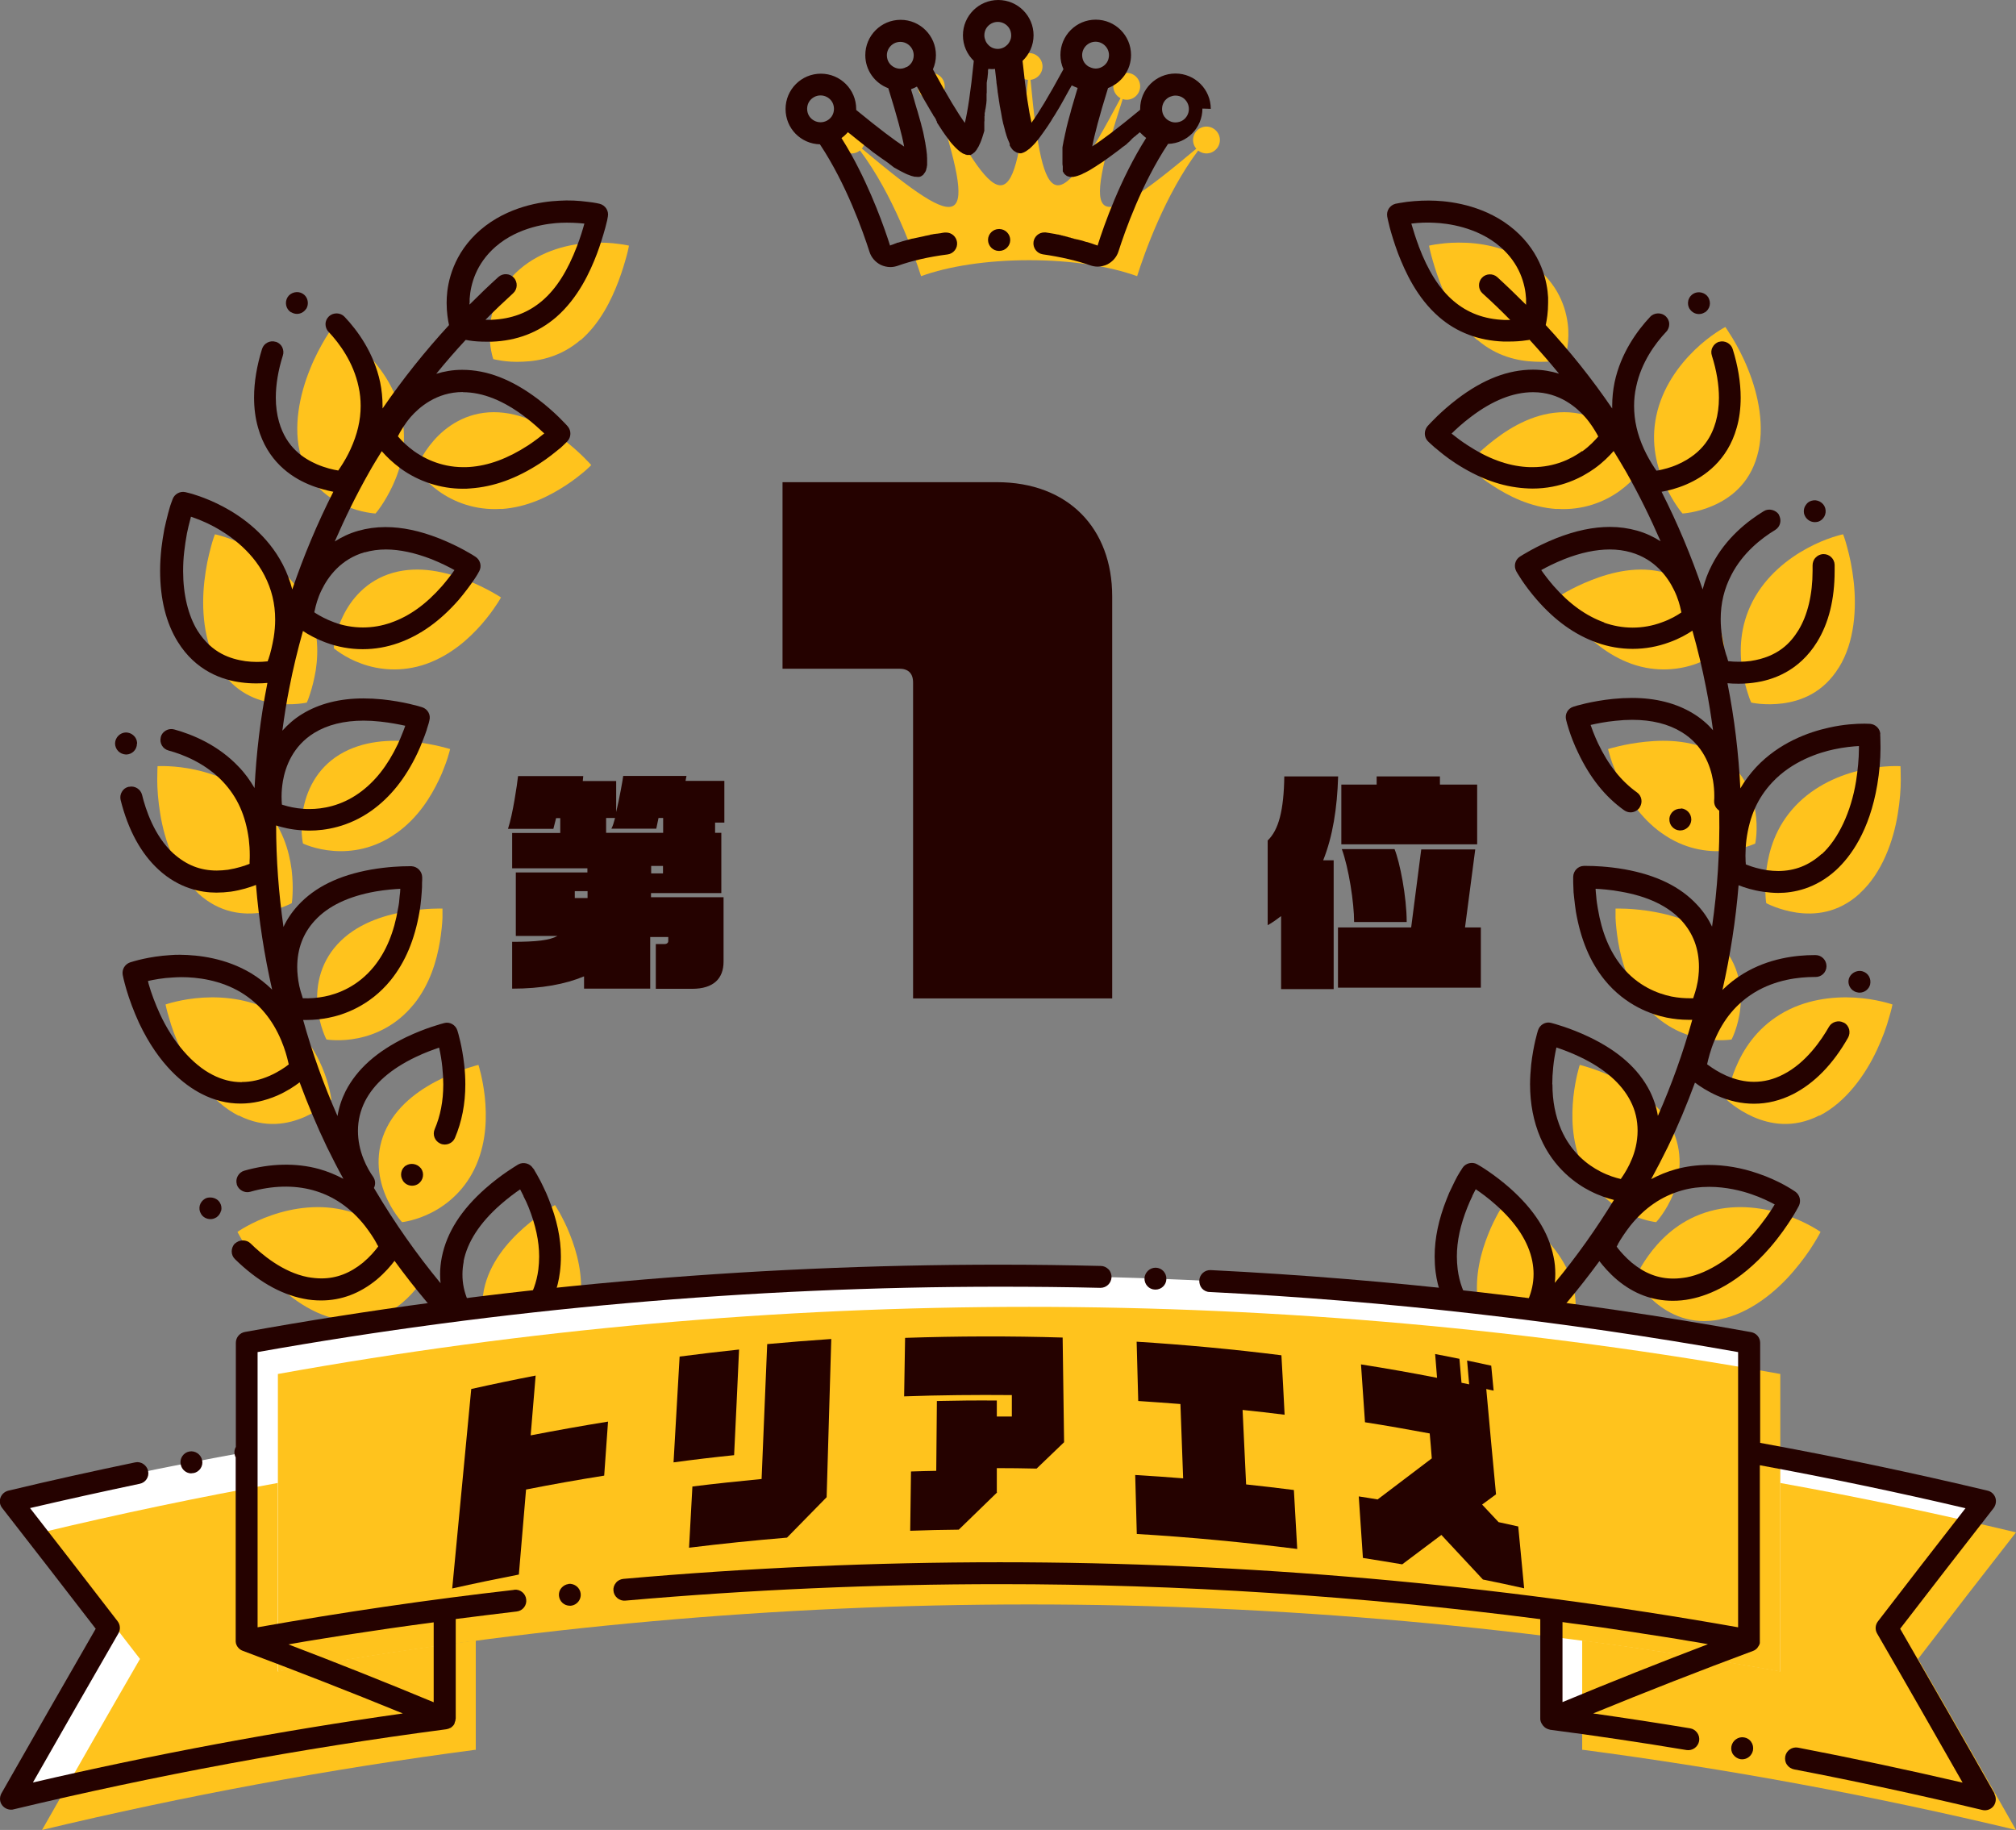 <?xml version="1.0" encoding="UTF-8"?><svg id="_イヤー_2" xmlns="http://www.w3.org/2000/svg" viewBox="0 0 126.16 114.5"><rect x="0" y="0" width="126.16" height="114.5" fill="#808080" stroke="none"/><defs><style>.cls-1{fill:#fff;}.cls-2{fill:#250200;}.cls-3{fill:#ffc31d;}</style></defs><g id="_ザイン"><g><g><path class="cls-2" d="M44.75,51.48v.63h.39v3.77h-4.4v.26h4.54v4.03c0,1.06-.63,1.7-1.97,1.7h-2.27v-2.8h.54c.16,0,.24-.09,.24-.17v-.27h-1.13v3.23h-4.14v-.77c-1.17,.49-2.66,.77-4.5,.77v-2.93c1.51,0,2.34-.09,2.84-.37h-2.61v-3.97h4.48v-.26h-4.71v-2.21h3.01v-.93h-.26l-.17,.67h-2.84c.3-.9,.57-2.76,.63-3.3h4.08l-.03,.31h2.09v1.94c.21-.89,.4-1.94,.44-2.26h3.96l-.06,.31h2.43v2.61h-.59Zm-7.98,4.28h-.8v.43h.8v-.43Zm4.73-4.58h-.29l-.14,.67h-2.81c.09-.16,.16-.4,.23-.67h-.56v.93h3.57v-.93Zm-.01,3h-.74v.47h.74v-.47Z"/><path class="cls-2" d="M57.14,62.47v-19.76c0-.6-.32-.87-.87-.87h-7.3v-11.67h13.41c4.48,0,7.22,2.9,7.22,7.14v25.16h-12.46Z"/><path class="cls-2" d="M82.8,53.83h.66v8.06h-3.29v-4.57c-.26,.2-.53,.4-.84,.57v-5.3c.69-.66,1.01-1.89,1.04-4.01h3.37c-.06,2-.34,3.76-.94,5.26Zm.93,7.97v-3.77h4.58l.63-4.88h3.38l-.64,4.88h.99v3.77h-8.94Zm.21-8.97v-3.74h2.21v-.51h3.96v.51h2.33v3.74h-8.5Zm.8,4.86c0-1.2-.34-3.4-.77-4.56h3.3c.33,.81,.76,2.97,.76,4.56h-3.29Z"/></g><g><g><g><path class="cls-3" d="M92.45,21.28c-1.2-1.04-1.91-2.48-2.37-3.7-.23-.61-.39-1.16-.5-1.56-.11-.4-.15-.65-.15-.65,0,0,.24-.06,.66-.11,.41-.06,1-.1,1.68-.07,1.36,.06,3.12,.47,4.5,1.66,1.38,1.19,1.8,2.65,1.87,3.74,.06,1.11-.22,1.88-.22,1.88,0,0-.2,.05-.53,.1-.33,.05-.8,.09-1.33,.06-1.08-.04-2.4-.33-3.6-1.36Z"/><g><path class="cls-3" d="M92.48,81.45c-.21-1.64,.21-3.12,.65-4.22,.11-.28,.22-.53,.33-.75,.11-.22,.21-.42,.3-.58l.22-.37,.08-.13s.91,.51,1.94,1.41c1.03,.91,2.17,2.22,2.51,3.91,.34,1.7-.3,3.11-1.02,4.05-.36,.47-.74,.82-1.02,1.06-.29,.23-.48,.35-.48,.35,0,0-.81-.32-1.63-1.09-.83-.77-1.65-1.98-1.86-3.62Z"/><path class="cls-3" d="M98.18,93.1c1.86,.15,3.81-.69,5.23-1.63,.71-.47,1.29-.94,1.69-1.31,.4-.36,.63-.61,.63-.61,0,0-.66-.82-1.79-1.6-1.13-.79-2.72-1.53-4.51-1.54-1.8-.01-3.16,.68-4.14,1.38-.49,.34-.87,.71-1.13,.97-.26,.27-.4,.45-.4,.45,0,0,.21,.85,.85,1.78,.64,.92,1.72,1.95,3.58,2.1Z"/></g><g><path class="cls-3" d="M98.99,72.88c-.65-1.52-.65-3.06-.53-4.24,.13-1.18,.4-2.01,.4-2.01,0,0,1.01,.24,2.25,.83,1.23,.59,2.7,1.54,3.48,3.08,.78,1.54,.56,3.07,.12,4.17-.22,.55-.49,.99-.7,1.29-.21,.3-.37,.47-.37,.47,0,0-.87-.09-1.87-.61-1.01-.52-2.12-1.45-2.78-2.98Z"/><path class="cls-3" d="M107.63,82.55c1.84-.36,3.49-1.7,4.59-2.99,.55-.64,.99-1.26,1.27-1.72,.29-.46,.44-.76,.44-.76,0,0-.86-.61-2.16-1.05-1.3-.45-3.03-.73-4.76-.25-1.73,.48-2.86,1.52-3.61,2.46-.37,.47-.65,.91-.82,1.24-.18,.33-.27,.54-.27,.54,0,0,.44,.76,1.3,1.49,.87,.72,2.18,1.41,4.02,1.05Z"/></g><g><path class="cls-3" d="M102.91,62.86c-1.04-1.29-1.45-2.77-1.65-3.95-.05-.29-.08-.57-.11-.82-.03-.25-.04-.47-.05-.65v-.59s1.04-.04,2.39,.2c1.35,.24,3.01,.76,4.18,2.03,1.17,1.27,1.37,2.81,1.24,3.98-.06,.59-.2,1.09-.32,1.43-.12,.35-.23,.55-.23,.55,0,0-.86,.15-1.97-.08-1.11-.22-2.44-.82-3.48-2.11Z"/><path class="cls-3" d="M113.86,69.81c1.67-.85,2.89-2.59,3.6-4.12,.36-.77,.61-1.48,.75-2,.16-.52,.22-.84,.22-.84,0,0-.99-.35-2.36-.43-1.37-.08-3.12,.11-4.65,1.04-1.53,.93-2.34,2.24-2.8,3.34-.46,1.1-.57,2.01-.57,2.01,0,0,.63,.61,1.66,1.07,1.03,.45,2.48,.76,4.15-.09Z"/></g><g><path class="cls-3" d="M103.99,52.13c-1.35-.96-2.15-2.27-2.66-3.34-.13-.27-.24-.52-.32-.75-.09-.23-.17-.44-.22-.61l-.12-.41-.04-.15s.99-.32,2.35-.46c1.36-.14,3.1-.09,4.58,.81,1.47,.9,2.08,2.33,2.28,3.5,.2,1.17,0,2.06,0,2.06,0,0-.79,.38-1.91,.46-1.13,.09-2.57-.13-3.92-1.1Z"/><path class="cls-3" d="M116.4,55.88c1.38-1.26,2.09-3.27,2.36-4.94,.14-.84,.19-1.59,.19-2.13,0-.54-.02-.87-.02-.87,0,0-1.05-.07-2.39,.23-1.34,.29-2.97,.96-4.2,2.27-1.23,1.31-1.64,2.78-1.8,3.98-.07,.59-.08,1.12-.06,1.49,.01,.37,.05,.6,.05,.6,0,0,.77,.42,1.89,.59,1.12,.16,2.59,.06,3.97-1.2Z"/></g><g><path class="cls-3" d="M102.11,41.54c-1.56-.56-2.69-1.6-3.47-2.49-.39-.45-.69-.86-.89-1.17-.21-.3-.31-.5-.31-.5,0,0,.87-.58,2.14-1.08,1.27-.5,2.96-.93,4.62-.46,1.66,.47,2.64,1.68,3.14,2.74,.26,.53,.4,1.03,.47,1.39,.08,.36,.09,.59,.09,.59,0,0-.66,.58-1.72,.96-1.06,.39-2.51,.57-4.07,.02Z"/><path class="cls-3" d="M115.08,41.76c.99-1.59,1.11-3.72,.92-5.4-.05-.42-.11-.82-.18-1.17-.07-.35-.15-.67-.22-.93-.07-.26-.13-.47-.18-.61l-.08-.22s-1.03,.21-2.24,.87c-1.21,.65-2.59,1.73-3.42,3.32-.82,1.59-.83,3.13-.65,4.32,.1,.59,.23,1.09,.35,1.45,.11,.36,.21,.57,.21,.57,0,0,.86,.2,1.98,.05,1.11-.15,2.51-.64,3.5-2.24Z"/></g><g><path class="cls-3" d="M97.42,31.85c-1.66-.11-3.02-.82-4.02-1.47-.5-.32-.9-.65-1.18-.88-.28-.24-.43-.4-.43-.4,0,0,.68-.79,1.77-1.62,1.09-.83,2.6-1.69,4.33-1.69,1.73,0,3,.9,3.77,1.79,.78,.89,1.08,1.75,1.08,1.75,0,0-.47,.73-1.39,1.39-.91,.66-2.27,1.23-3.92,1.12Z"/><path class="cls-3" d="M109.96,28.54c.52-1.8,.07-3.87-.57-5.44-.31-.79-.68-1.45-.95-1.91-.28-.46-.47-.73-.47-.73,0,0-.93,.48-1.92,1.44-.99,.96-2.03,2.36-2.4,4.12-.37,1.76,.05,3.24,.55,4.33,.25,.54,.52,.99,.73,1.3,.21,.31,.36,.48,.36,.48,0,0,.88-.04,1.91-.49,1.03-.45,2.25-1.31,2.76-3.1Z"/></g></g><g><path class="cls-3" d="M36.34,21.28c1.2-1.04,1.91-2.48,2.37-3.7,.23-.61,.39-1.16,.5-1.56,.11-.4,.15-.65,.15-.65,0,0-.24-.06-.66-.11-.41-.06-1-.1-1.68-.07-1.36,.06-3.12,.47-4.5,1.66-1.38,1.19-1.8,2.65-1.87,3.74-.06,1.11,.22,1.88,.22,1.88,0,0,.2,.05,.53,.1,.33,.05,.8,.09,1.33,.06,1.08-.04,2.4-.33,3.6-1.36Z"/><g><path class="cls-3" d="M36.31,81.45c.21-1.64-.21-3.12-.65-4.22-.11-.28-.22-.53-.33-.75-.11-.22-.21-.42-.3-.58l-.22-.37-.08-.13s-.91,.51-1.94,1.41c-1.03,.91-2.17,2.22-2.51,3.91-.34,1.7,.3,3.11,1.02,4.05,.36,.47,.74,.82,1.02,1.06,.29,.23,.48,.35,.48,.35,0,0,.81-.32,1.63-1.09,.83-.77,1.65-1.98,1.86-3.62Z"/><path class="cls-3" d="M30.62,93.1c-1.86,.15-3.81-.69-5.23-1.63-.71-.47-1.29-.94-1.69-1.31-.4-.36-.63-.61-.63-.61,0,0,.66-.82,1.79-1.6,1.13-.79,2.72-1.53,4.51-1.54,1.8-.01,3.16,.68,4.14,1.38,.49,.34,.87,.71,1.13,.97,.26,.27,.4,.45,.4,.45,0,0-.21,.85-.85,1.78-.64,.92-1.72,1.95-3.58,2.1Z"/></g><g><path class="cls-3" d="M29.81,72.88c.65-1.52,.65-3.06,.53-4.24-.13-1.18-.4-2.01-.4-2.01,0,0-1.01,.24-2.25,.83-1.23,.59-2.7,1.54-3.48,3.08-.78,1.54-.56,3.07-.12,4.17,.22,.55,.49,.99,.7,1.29,.21,.3,.37,.47,.37,.47,0,0,.87-.09,1.87-.61,1.01-.52,2.12-1.45,2.78-2.98Z"/><path class="cls-3" d="M21.16,82.55c-1.84-.36-3.49-1.7-4.59-2.99-.55-.64-.99-1.26-1.27-1.72-.29-.46-.44-.76-.44-.76,0,0,.86-.61,2.16-1.05,1.3-.45,3.03-.73,4.76-.25,1.73,.48,2.86,1.52,3.61,2.46,.37,.47,.65,.91,.82,1.24,.18,.33,.27,.54,.27,.54,0,0-.44,.76-1.3,1.49-.87,.72-2.18,1.41-4.02,1.05Z"/></g><g><path class="cls-3" d="M25.88,62.86c1.04-1.29,1.45-2.77,1.65-3.95,.05-.29,.08-.57,.11-.82,.03-.25,.04-.47,.05-.65v-.59s-1.04-.04-2.39,.2c-1.35,.24-3.01,.76-4.18,2.03-1.17,1.27-1.37,2.81-1.24,3.98,.06,.59,.2,1.09,.32,1.43,.12,.35,.23,.55,.23,.55,0,0,.86,.15,1.97-.08,1.11-.22,2.44-.82,3.48-2.11Z"/><path class="cls-3" d="M14.93,69.81c-1.67-.85-2.89-2.59-3.6-4.12-.36-.77-.61-1.48-.75-2-.16-.52-.22-.84-.22-.84,0,0,.99-.35,2.36-.43,1.37-.08,3.12,.11,4.65,1.04,1.53,.93,2.34,2.24,2.8,3.34,.46,1.1,.57,2.01,.57,2.01,0,0-.63,.61-1.66,1.07-1.03,.45-2.48,.76-4.15-.09Z"/></g><g><path class="cls-3" d="M24.81,52.13c1.35-.96,2.15-2.27,2.66-3.34,.13-.27,.24-.52,.32-.75,.09-.23,.17-.44,.22-.61l.12-.41,.04-.15s-.99-.32-2.35-.46c-1.36-.14-3.1-.09-4.58,.81-1.47,.9-2.08,2.33-2.28,3.5-.2,1.17,0,2.06,0,2.06,0,0,.79,.38,1.91,.46,1.13,.09,2.57-.13,3.92-1.1Z"/><path class="cls-3" d="M12.39,55.88c-1.38-1.26-2.09-3.27-2.36-4.94-.14-.84-.19-1.59-.19-2.13,0-.54,.02-.87,.02-.87,0,0,1.05-.07,2.39,.23,1.34,.29,2.97,.96,4.2,2.27,1.23,1.31,1.64,2.78,1.8,3.98,.07,.59,.08,1.12,.06,1.49-.01,.37-.05,.6-.05,.6,0,0-.77,.42-1.89,.59-1.12,.16-2.59,.06-3.97-1.2Z"/></g><g><path class="cls-3" d="M26.68,41.54c1.56-.56,2.69-1.6,3.47-2.49,.39-.45,.69-.86,.89-1.17,.21-.3,.31-.5,.31-.5,0,0-.87-.58-2.14-1.08-1.27-.5-2.96-.93-4.62-.46-1.66,.47-2.64,1.68-3.14,2.74-.26,.53-.4,1.03-.47,1.39-.08,.36-.09,.59-.09,.59,0,0,.66,.58,1.72,.96,1.06,.39,2.51,.57,4.07,.02Z"/><path class="cls-3" d="M13.71,41.76c-.99-1.59-1.11-3.72-.92-5.4,.05-.42,.11-.82,.18-1.17,.07-.35,.15-.67,.22-.93,.07-.26,.13-.47,.18-.61l.08-.22s1.03,.21,2.24,.87c1.21,.65,2.59,1.73,3.42,3.32,.82,1.59,.83,3.13,.65,4.32-.1,.59-.23,1.09-.35,1.45-.11,.36-.21,.57-.21,.57,0,0-.86,.2-1.98,.05-1.11-.15-2.51-.64-3.5-2.24Z"/></g><g><path class="cls-3" d="M31.37,31.85c1.66-.11,3.02-.82,4.02-1.47,.5-.32,.9-.65,1.18-.88,.28-.24,.43-.4,.43-.4,0,0-.68-.79-1.77-1.62-1.09-.83-2.6-1.69-4.33-1.69-1.73,0-3,.9-3.77,1.79-.78,.89-1.08,1.75-1.08,1.75,0,0,.47,.73,1.39,1.39,.91,.66,2.27,1.23,3.92,1.12Z"/><path class="cls-3" d="M18.83,28.54c-.52-1.8-.07-3.87,.57-5.44,.31-.79,.68-1.45,.95-1.91,.28-.46,.47-.73,.47-.73,0,0,.93,.48,1.92,1.44,.99,.96,2.03,2.36,2.4,4.12,.37,1.76-.05,3.24-.55,4.33-.25,.54-.52,.99-.73,1.3-.21,.31-.36,.48-.36,.48,0,0-.88-.04-1.91-.49-1.03-.45-2.25-1.31-2.76-3.1Z"/></g></g></g><g><path class="cls-2" d="M115.7,61.24h0c-.1,.36,.11,.73,.47,.84h.02c.06,.02,.12,.03,.18,.03,.31,0,.58-.21,.66-.5h0c.04-.18,.02-.36-.07-.52-.09-.16-.24-.27-.42-.32-.14-.04-.29-.02-.42,.03-.2,.08-.36,.24-.42,.45Z"/><path class="cls-2" d="M105.19,50.6c-.37-.02-.68,.25-.72,.6,0,.01,0,.03,0,.04-.01,.18,.05,.36,.17,.49,.12,.14,.29,.22,.47,.23h.04c.36,0,.67-.29,.69-.65,0-.01,0-.03,0-.04,0-.36-.28-.66-.64-.69Z"/><path class="cls-2" d="M117.67,45.93c-.02-.34-.3-.61-.64-.64h0c-.13,0-.27-.01-.36-.01-.5,0-1.3,.04-2.22,.25-1.28,.28-3.11,.94-4.55,2.47-.38,.41-.71,.85-.99,1.33-.11-2.2-.37-4.39-.8-6.55v-.03c.19,.02,.42,.03,.68,.03,.32,0,.63-.02,.93-.06,1.2-.15,2.86-.72,3.99-2.55,.73-1.18,1.1-2.67,1.1-4.44,0-.12,0-.25,0-.39-.01-.38-.33-.68-.71-.67h-.02c-.17,.01-.34,.09-.46,.22-.13,.13-.19,.31-.19,.49,0,.1,0,.22,0,.34,0,1.47-.31,2.78-.89,3.72-.47,.76-1.25,1.66-3,1.92-.45,.06-.94,.06-1.39,.01-.02-.05-.03-.1-.05-.16v-.02c-.13-.34-.25-.82-.33-1.33-.06-.39-.09-.76-.09-1.12,0-1,.22-1.91,.67-2.77,.71-1.38,1.88-2.29,2.74-2.81,.16-.1,.27-.25,.31-.43,.04-.17,.01-.34-.07-.5v-.02c-.2-.31-.64-.42-.95-.23-1,.61-2.38,1.68-3.24,3.35-.26,.49-.45,1.01-.59,1.55-.71-2.08-1.56-4.12-2.57-6.11,.4-.07,.95-.2,1.55-.46,1.12-.48,2.57-1.48,3.15-3.54,.17-.58,.25-1.22,.25-1.89,0-.96-.17-1.98-.5-3.04-.11-.35-.5-.56-.86-.45h-.02c-.17,.07-.3,.18-.38,.34-.09,.16-.1,.35-.04,.53,.29,.91,.44,1.82,.44,2.63,0,.54-.07,1.05-.2,1.51-.23,.79-.72,1.92-2.38,2.66-.47,.21-.91,.31-1.2,.37-.05,0-.09,.02-.13,.02-.03-.04-.07-.09-.1-.14h0c-.26-.39-.49-.8-.68-1.21-.42-.92-.62-1.8-.62-2.7,0-.4,.04-.8,.13-1.2,.32-1.53,1.2-2.72,1.88-3.44,.13-.13,.19-.31,.19-.49,0-.17-.08-.34-.2-.46,0,0-.01-.01-.02-.02-.26-.25-.72-.24-.97,.03-.8,.85-1.84,2.26-2.23,4.1-.1,.49-.15,.99-.15,1.48,0,.05,0,.1,0,.16-1.26-1.85-2.65-3.59-4.16-5.22,.07-.32,.15-.8,.15-1.39,0-.12,0-.23,0-.34-.05-.95-.4-2.76-2.11-4.23-1.71-1.47-3.82-1.77-4.92-1.82-.58-.03-1.21,0-1.8,.07-.37,.05-.62,.1-.72,.12h0c-.35,.09-.58,.43-.52,.79,0,.03,.06,.3,.16,.7,.1,.37,.27,.95,.52,1.62,.44,1.13,1.17,2.77,2.57,3.98h0c1.11,.96,2.47,1.47,4.02,1.53,.11,0,.23,0,.35,0,.37,0,.75-.02,1.11-.08,.07,0,.13-.02,.18-.03,.63,.69,1.25,1.4,1.84,2.12-.48-.15-1.02-.25-1.62-.25-1.57,0-3.12,.6-4.74,1.83-1.02,.78-1.69,1.51-1.87,1.71h0c-.23,.28-.22,.69,.03,.94,.02,.02,.19,.19,.47,.43h.01c.22,.19,.67,.57,1.24,.94,1.48,.96,2.89,1.47,4.34,1.57,.16,.01,.32,.02,.48,.02,1.78,0,3.09-.69,3.89-1.26,.53-.38,.92-.78,1.19-1.09,.27,.44,.53,.87,.79,1.32,.8,1.41,1.51,2.86,2.15,4.33-.42-.27-.91-.51-1.48-.67-.54-.15-1.1-.23-1.69-.23-1.05,0-2.15,.23-3.37,.71-1.28,.51-2.17,1.09-2.27,1.15-.3,.2-.39,.58-.23,.9,0,0,.12,.22,.34,.55,.24,.36,.56,.79,.95,1.24h0c1.16,1.33,2.39,2.2,3.76,2.69h0c.73,.26,1.48,.39,2.24,.39h0c.79,0,1.56-.14,2.29-.41,.62-.22,1.11-.5,1.45-.73,.33,1.17,.62,2.36,.85,3.55,.18,.89,.32,1.79,.44,2.68-.33-.38-.74-.74-1.25-1.05-1.05-.64-2.34-.97-3.82-.97-.38,0-.78,.02-1.18,.06-1.36,.14-2.38,.45-2.49,.49-.35,.11-.55,.47-.45,.83,0,.02,.02,.09,.04,.15v.02c.02,.06,.04,.14,.07,.23l.06,.2c.07,.21,.14,.43,.23,.65,.11,.29,.23,.55,.35,.8,.75,1.58,1.69,2.75,2.88,3.6,.12,.08,.25,.13,.4,.13,.22,0,.43-.11,.56-.29,0-.01,.01-.02,.02-.04,.19-.3,.12-.71-.18-.92h0c-.99-.71-1.79-1.71-2.44-3.08-.1-.22-.2-.44-.3-.7h0c-.06-.16-.11-.3-.16-.44,.36-.08,.92-.2,1.56-.26,.37-.04,.71-.06,1.04-.06h0c1.23,0,2.27,.26,3.1,.77,1.33,.81,1.8,2.09,1.96,3.03,.05,.31,.08,.63,.08,.95,0,.11,0,.21-.01,.32-.01,.18,.05,.36,.18,.49,.04,.05,.09,.09,.14,.12,0,.06,0,.12,0,.18,.04,2.36-.11,4.73-.45,7.08-.22-.46-.51-.91-.92-1.35-1.06-1.15-2.56-1.88-4.57-2.24-1.04-.18-1.91-.21-2.34-.21-.1,0-.16,0-.19,0h-.01c-.36,.01-.65,.31-.66,.68,0,0,0,.05,0,.16v.02c0,.1,0,.25,.01,.43h0c0,.25,.02,.48,.05,.71,.03,.31,.07,.59,.11,.87,.3,1.73,.88,3.13,1.79,4.26h0c1.33,1.64,3,2.18,3.88,2.36,.45,.09,.91,.14,1.38,.14,.08,0,.15,0,.23,0-.57,2.05-1.29,4.06-2.15,6.01-.09-.54-.26-1.06-.51-1.56-.71-1.39-1.96-2.5-3.8-3.38-1.2-.57-2.19-.83-2.38-.88h0c-.34-.09-.7,.12-.81,.46-.03,.09-.29,.94-.43,2.15-.04,.43-.07,.83-.07,1.23,0,1.22,.22,2.35,.65,3.35h0c.83,1.94,2.3,2.92,3.09,3.32,.58,.3,1.11,.47,1.51,.57-1.11,1.81-2.34,3.55-3.7,5.19,.02-.18,.03-.38,.03-.57,0-.35-.03-.71-.11-1.07-.31-1.53-1.2-2.93-2.73-4.29-.99-.87-1.88-1.4-2.05-1.49h0c-.31-.18-.73-.07-.92,.23,0,0-.03,.04-.08,.13l-.08,.12c-.04,.08-.1,.16-.16,.27h0c-.11,.21-.22,.42-.32,.64-.13,.25-.25,.52-.35,.79-.5,1.26-.75,2.44-.75,3.59,0,.33,.02,.65,.06,.97h0c.27,2.09,1.41,3.43,2.08,4.04,.47,.44,.94,.75,1.29,.95-2.98,2.76-6.29,5.09-9.88,6.95-4.27,2.22-8.86,3.73-13.65,4.49-.37,.06-.63,.41-.57,.79,.05,.34,.35,.58,.68,.58,.04,0,.07,0,.11,0,4.94-.78,9.67-2.33,14.07-4.62,2.6-1.34,5.05-2.93,7.35-4.74,.15,.38,.38,.89,.76,1.43,.68,1,1.95,2.23,4.09,2.39h0c.16,.01,.33,.02,.5,.02,2.06,0,3.95-.96,5.16-1.76,.64-.42,1.27-.91,1.78-1.38,.42-.38,.66-.64,.66-.64,.23-.25,.25-.64,.03-.9h0c-.13-.16-.81-.96-1.93-1.74-1.08-.75-2.8-1.64-4.9-1.67h-.07c-.53,0-1.06,.06-1.57,.18l.03-.03c1.54-1.58,2.94-3.26,4.23-5.02,.25,.32,.61,.75,1.12,1.18,1.04,.87,2.21,1.3,3.47,1.3h0c.36,0,.73-.03,1.11-.11h0c1.21-.24,3.05-1,4.98-3.22,.63-.73,1.07-1.39,1.34-1.81h0c.26-.41,.41-.7,.47-.81h0c.14-.31,.05-.67-.22-.87h0c-.16-.11-1.03-.7-2.33-1.14-1.03-.36-2.08-.54-3.1-.54-.72,0-1.41,.09-2.06,.27-.54,.15-1.05,.36-1.54,.62,.36-.66,.7-1.32,1.03-1.99,.64-1.32,1.2-2.67,1.71-4.05,.32,.24,.79,.55,1.4,.82,.78,.34,1.53,.5,2.29,.5h.01c.83,0,1.65-.2,2.44-.6,1.33-.68,2.49-1.86,3.44-3.53,.09-.16,.11-.34,.07-.52-.05-.18-.16-.33-.32-.42h-.02c-.31-.18-.74-.06-.92,.25h0c-.46,.81-1.44,2.27-2.87,2.99-.6,.31-1.2,.46-1.83,.46-.57,0-1.14-.13-1.74-.39-.47-.21-.85-.46-1.08-.63-.04-.03-.08-.05-.11-.08,.08-.35,.21-.89,.46-1.48,.56-1.35,1.39-2.33,2.52-3.02,1.31-.79,2.75-.96,3.74-.96h.07c.37,0,.67-.29,.68-.66,0,0,0-.02,0-.02,0-.38-.31-.69-.68-.69h-.07c-1.16,0-2.87,.2-4.45,1.16-.48,.29-.91,.63-1.31,1.02,.49-2.16,.83-4.35,1.01-6.55,.38,.15,.91,.32,1.56,.41,.31,.04,.6,.07,.9,.07h.03c.93,0,2.32-.25,3.61-1.43h0c.91-.84,2.09-2.44,2.58-5.34,.13-.78,.2-1.57,.2-2.24v-.16c0-.48-.02-.76-.02-.76Zm-10.72,28.33h0c1.08,0,2.04,.25,2.65,.46,.62,.21,1.14,.47,1.46,.64-.03,.05-.06,.1-.09,.15h0c-.19,.32-.61,.94-1.21,1.64-1.26,1.48-2.83,2.51-4.2,2.77h0c-.29,.05-.57,.08-.84,.08-.95,0-1.78-.32-2.6-.99-.39-.33-.69-.67-.87-.9-.03-.04-.05-.08-.08-.11,.02-.04,.05-.09,.08-.14v-.02c.18-.32,.45-.73,.76-1.13h0c.91-1.14,1.98-1.87,3.26-2.23,.53-.15,1.1-.22,1.7-.22Zm-9.81-6.41c0-.35,.02-.7,.06-1.09,.04-.41,.11-.82,.2-1.22,.35,.12,.89,.31,1.47,.59,1.54,.73,2.61,1.67,3.17,2.77,.3,.58,.44,1.2,.44,1.85,0,.73-.19,1.36-.35,1.75-.2,.5-.45,.9-.62,1.15h0s-.06,.08-.08,.12c-.31-.07-.78-.21-1.28-.47-.78-.4-1.83-1.18-2.46-2.64h0c-.36-.85-.54-1.77-.54-2.82Zm.3,17.31h.03c1.84,.01,3.38,.9,4.13,1.42,.54,.37,.96,.76,1.22,1.01-.04,.04-.09,.08-.13,.12-.26,.24-.82,.72-1.61,1.24-2.08,1.38-3.76,1.53-4.38,1.53h-.02c-.14,0-.27,0-.39-.01h0c-1.69-.15-2.53-1.04-3.07-1.81-.3-.43-.48-.83-.59-1.1-.02-.05-.03-.09-.05-.13,.04-.04,.08-.08,.12-.12h0c.28-.28,.61-.59,1.04-.89h.01c1.17-.85,2.37-1.26,3.68-1.26h.01Zm-6.22-5.74c-.03-.26-.05-.53-.05-.8,0-.97,.22-1.98,.66-3.08,.09-.24,.2-.47,.31-.7v-.02c.07-.14,.14-.27,.21-.41,.31,.21,.77,.54,1.25,.97,1.28,1.13,2.05,2.32,2.29,3.53,.05,.27,.08,.54,.08,.8,0,1.18-.53,2.12-.97,2.69h0c-.3,.41-.63,.71-.91,.95-.04,.03-.07,.06-.11,.08-.28-.15-.69-.42-1.11-.8-.53-.49-1.44-1.55-1.65-3.21Zm22.78-25.99c-.8,.72-1.67,1.06-2.71,1.07-.23,0-.46-.02-.7-.05-.52-.08-.94-.21-1.22-.32-.04-.02-.09-.03-.12-.05,0-.05,0-.11-.01-.16h0c0-.13-.01-.25-.01-.38,0-.33,.02-.67,.06-1,.2-1.48,.71-2.62,1.62-3.59,1.25-1.34,2.95-1.87,3.85-2.06,.64-.14,1.21-.19,1.57-.21v.18c0,.59-.07,1.33-.18,2.03-.31,1.91-1.11,3.61-2.14,4.55h0Zm-13.6-14.48h0c-1.14-.41-2.18-1.15-3.18-2.29-.3-.35-.57-.7-.77-.99,.32-.18,.83-.44,1.43-.68,1.03-.41,2-.61,2.86-.61h0c.46,0,.91,.06,1.32,.18,1.5,.43,2.3,1.53,2.71,2.38,.24,.49,.36,.95,.42,1.24h0c.01,.06,.02,.1,.03,.14-.26,.18-.68,.43-1.22,.62-.59,.22-1.21,.33-1.83,.33s-1.21-.11-1.79-.31Zm-1.4-10.72c-.64,.46-1.68,1-3.09,1-.12,0-.25,0-.38-.01-1.21-.08-2.42-.53-3.69-1.36-.42-.27-.75-.53-1-.73,.26-.26,.68-.65,1.2-1.04,1.35-1.03,2.66-1.55,3.89-1.55h.02c1.65,0,2.74,.98,3.25,1.56,.36,.41,.6,.82,.75,1.08,.02,.04,.04,.09,.07,.13-.21,.24-.54,.6-1,.93Zm-10.22-12.84c-.17-.45-.32-.92-.46-1.4,.48-.06,1-.08,1.46-.05,.75,.03,2.65,.25,4.09,1.49,1.25,1.07,1.58,2.37,1.63,3.26,0,.08,0,.17,0,.27,0,.04,0,.07,0,.11-.59-.59-1.19-1.17-1.8-1.73-.28-.25-.72-.23-.97,.05-.25,.28-.23,.72,.05,.97,.59,.53,1.17,1.09,1.73,1.66-.12,0-.24,0-.37,0-1.26-.05-2.3-.44-3.18-1.19-.88-.75-1.59-1.87-2.18-3.43Zm17.22,46.94s-.03,.09-.04,.13c-.09,0-.17,0-.26,0-.26,0-.66-.02-1.11-.11-.85-.18-2.08-.64-3.09-1.87-.76-.94-1.26-2.13-1.51-3.64-.04-.24-.08-.48-.1-.76h0c-.02-.16-.03-.32-.04-.47,.37,.02,.94,.06,1.58,.18,1.68,.29,2.96,.9,3.8,1.81,.72,.79,1.09,1.76,1.09,2.91,0,.18-.01,.36-.03,.54-.05,.54-.19,.99-.29,1.28h0Z"/><path class="cls-2" d="M112.91,32.18c.09,.29,.36,.49,.66,.49,.06,0,.12-.01,.17-.02h.02c.36-.11,.57-.49,.46-.86-.1-.35-.5-.57-.85-.46-.15,.04-.27,.13-.35,.25-.13,.17-.17,.39-.11,.61Z"/><path class="cls-2" d="M105.74,19.33c.13,.2,.34,.32,.58,.32,.12,0,.24-.03,.35-.1,0,0,.01,0,.02,0,.15-.1,.26-.25,.3-.43,.04-.18,0-.36-.09-.52-.2-.31-.64-.41-.95-.21-.12,.08-.22,.19-.27,.33-.01,.03-.03,.07-.03,.1-.04,.18-.01,.36,.09,.52Z"/><path class="cls-2" d="M25.39,72.93h0c-.15,.11-.25,.26-.28,.44-.03,.17,0,.33,.09,.48,0,.01,.01,.03,.02,.04,.13,.19,.34,.3,.57,.3,.14,0,.27-.04,.39-.12,.31-.22,.39-.65,.17-.96,0-.01-.02-.02-.03-.03-.22-.27-.64-.34-.93-.14Z"/><path class="cls-2" d="M13.84,75.77c.04-.18,.02-.36-.08-.52-.11-.19-.32-.3-.53-.32-.14-.01-.29,0-.41,.08-.16,.1-.27,.24-.32,.42-.04,.18-.02,.36,.08,.52,.12,.21,.35,.33,.59,.33,.12,0,.24-.03,.35-.1h.01c.15-.1,.26-.25,.3-.42Z"/><path class="cls-2" d="M8.58,46.53c0-.23-.1-.42-.27-.55-.11-.09-.25-.14-.41-.15h-.01c-.37,0-.68,.31-.69,.68,0,.18,.07,.36,.2,.49,.13,.13,.3,.2,.48,.21h.01c.37,0,.68-.3,.68-.68Z"/><path class="cls-2" d="M19.16,19.33c.12-.19,.13-.42,.06-.62-.05-.13-.14-.25-.27-.33-.31-.2-.75-.1-.95,.21-.2,.32-.11,.75,.21,.95,0,0,.01,0,.02,0,.11,.06,.22,.1,.35,.1,.24,0,.45-.12,.58-.32Z"/><path class="cls-2" d="M55.21,96.02c-4.79-.76-9.39-2.26-13.66-4.49-3.59-1.86-6.9-4.19-9.88-6.95,.35-.2,.82-.51,1.3-.95,.66-.61,1.81-1.95,2.07-4.04,.04-.32,.06-.64,.06-.97,0-1.15-.25-2.32-.76-3.59-.1-.26-.22-.53-.35-.79-.1-.22-.21-.43-.32-.62h0c-.05-.09-.09-.17-.13-.23-.03-.06-.07-.11-.09-.15v-.02c-.07-.09-.09-.13-.1-.13-.19-.3-.6-.41-.92-.23h0c-.16,.1-1.05,.62-2.05,1.5-1.53,1.35-2.42,2.76-2.73,4.29-.07,.36-.11,.72-.11,1.07,0,.19,.01,.38,.03,.57-1.51-1.83-2.87-3.77-4.08-5.81-.03-.05-.06-.1-.09-.15,.11-.22,.1-.48-.05-.7-.17-.24-.41-.63-.6-1.11-.23-.57-.35-1.18-.35-1.76,0-.65,.15-1.27,.44-1.85,.56-1.1,1.62-2.03,3.17-2.77,.58-.28,1.12-.47,1.47-.59,.09,.4,.16,.81,.2,1.22,.04,.38,.06,.74,.06,1.08,0,1.05-.18,1.97-.54,2.81-.14,.33,0,.72,.33,.88,.01,0,.02,.01,.04,.02,.34,.15,.76-.02,.9-.36h0c.43-1.01,.65-2.13,.65-3.35,0-.39-.02-.79-.07-1.23-.13-1.16-.38-2-.43-2.15-.11-.34-.47-.55-.81-.46h0c-.19,.05-1.18,.31-2.38,.88-1.84,.89-3.08,1.99-3.8,3.38-.25,.5-.42,1.02-.51,1.56-.86-1.95-1.58-3.96-2.15-6.01,.07,0,.14,0,.22,0,.47,0,.93-.05,1.38-.14,.88-.17,2.55-.71,3.88-2.35h0c.91-1.13,1.5-2.53,1.8-4.27,.06-.34,.09-.65,.11-.86,.02-.23,.04-.46,.05-.7h0c0-.2,0-.34,.01-.44v-.18c-.01-.36-.3-.66-.66-.68h-.01s-.09,0-.19,0c-.43,0-1.3,.03-2.34,.21-2.01,.36-3.51,1.09-4.57,2.24-.4,.44-.7,.89-.91,1.35-.3-2.1-.46-4.23-.46-6.35,.38,.12,.93,.26,1.59,.3,.16,.01,.32,.02,.5,.02h0c.97,0,2.43-.22,3.87-1.24,1.18-.84,2.13-2.02,2.88-3.6,.12-.25,.23-.51,.34-.8,.09-.22,.17-.44,.24-.65l.02-.08c.04-.14,.08-.26,.11-.35l.04-.17c.1-.35-.1-.72-.46-.83-.18-.06-1.16-.35-2.49-.49-.41-.04-.8-.06-1.18-.06-1.48,0-2.77,.33-3.82,.97-.51,.31-.91,.67-1.25,1.05,.12-.9,.26-1.8,.44-2.69,.23-1.19,.52-2.38,.85-3.55,.34,.23,.83,.5,1.45,.73,.73,.27,1.51,.41,2.29,.41h0c.76,0,1.51-.13,2.24-.39h0c1.37-.49,2.6-1.37,3.76-2.69h0c.38-.45,.7-.88,.94-1.23h0c.2-.29,.31-.49,.35-.57,.17-.31,.07-.7-.23-.9-.1-.07-.99-.64-2.27-1.15-1.22-.48-2.32-.71-3.37-.71-.59,0-1.16,.08-1.69,.23-.57,.16-1.06,.4-1.48,.67,.64-1.47,1.35-2.92,2.15-4.33,.25-.45,.52-.88,.79-1.32,.27,.31,.66,.7,1.19,1.09,1.12,.81,2.5,1.26,3.88,1.26,.16,0,.32,0,.48-.02,1.45-.1,2.87-.61,4.35-1.57,.51-.33,.91-.66,1.24-.93h.01c.17-.16,.34-.31,.46-.44h0c.25-.26,.26-.67,.03-.94-.08-.09-.78-.88-1.87-1.71-1.63-1.23-3.18-1.83-4.74-1.83-.6,0-1.14,.1-1.62,.25,.59-.73,1.21-1.44,1.84-2.12,.06,0,.12,.02,.18,.03,.36,.06,.73,.08,1.11,.08,.12,0,.24,0,.35,0,1.56-.06,2.9-.57,4.02-1.53h0c1.39-1.21,2.13-2.85,2.56-3.98,.2-.53,.37-1.08,.52-1.62,.1-.36,.15-.61,.16-.7h0c.07-.36-.16-.71-.52-.8,0,0-.27-.07-.73-.12-.59-.08-1.2-.11-1.81-.07-1.1,.05-3.2,.36-4.91,1.82-1.71,1.47-2.06,3.28-2.11,4.22,0,.11-.01,.23-.01,.35,0,.59,.08,1.07,.15,1.39-1.5,1.63-2.89,3.37-4.16,5.22,0-.05,0-.11,0-.16,0-.49-.05-.99-.15-1.48-.39-1.84-1.42-3.25-2.23-4.1-.25-.27-.7-.28-.97-.03,0,0-.01,.01-.02,.02-.12,.12-.2,.29-.2,.46,0,.18,.06,.36,.19,.49,.68,.72,1.56,1.91,1.88,3.44,.09,.4,.13,.8,.13,1.2,0,.9-.21,1.78-.63,2.7-.18,.4-.41,.8-.67,1.19-.04,.05-.07,.1-.1,.15-.32-.05-.8-.16-1.34-.39-.79-.35-1.9-1.01-2.37-2.66-.13-.46-.2-.97-.2-1.51,0-.81,.15-1.72,.44-2.63,.06-.18,.04-.36-.04-.53-.08-.16-.22-.27-.38-.33h-.02c-.36-.12-.75,.09-.86,.44-.33,1.06-.5,2.08-.5,3.04,0,.67,.08,1.3,.25,1.89,.58,2.07,2.03,3.07,3.15,3.54,.61,.26,1.16,.39,1.56,.47-1.01,1.99-1.86,4.03-2.57,6.11-.14-.53-.33-1.05-.59-1.55-.96-1.86-2.54-2.99-3.7-3.61-1.19-.64-2.22-.89-2.41-.93h0c-.33-.07-.68,.13-.79,.45,0,0-.03,.08-.08,.22-.07,.18-.13,.41-.2,.66-.09,.34-.16,.66-.23,.96h0c-.08,.42-.14,.83-.19,1.23-.05,.47-.08,.94-.08,1.4,0,1.76,.37,3.26,1.1,4.44,1.13,1.83,2.79,2.4,3.99,2.55,.3,.04,.61,.06,.93,.06,.26,0,.49-.01,.69-.03v.03c-.43,2.16-.69,4.35-.8,6.55-.28-.48-.6-.93-.99-1.33-1.29-1.37-2.91-2.03-4.04-2.34-.36-.1-.75,.12-.84,.48v.02c-.04,.17-.02,.34,.07,.5,.09,.16,.24,.27,.42,.32,.96,.26,2.33,.82,3.4,1.95,.91,.97,1.42,2.11,1.62,3.6,.04,.33,.06,.66,.06,.99,0,.13,0,.26-.01,.37h0c0,.07,0,.13,0,.18-.3,.12-.78,.28-1.35,.37-.24,.03-.48,.05-.7,.05-1.05,0-1.91-.35-2.72-1.07-1.19-1.08-1.74-2.76-1.96-3.67-.09-.35-.45-.58-.81-.5,0,0-.02,0-.03,0-.18,.04-.33,.15-.42,.31-.1,.16-.12,.34-.08,.52,.47,1.87,1.27,3.34,2.37,4.35,1.29,1.19,2.68,1.44,3.61,1.44h.03c.29,0,.58-.02,.89-.06,.66-.1,1.19-.27,1.57-.42,.18,2.2,.52,4.39,1.01,6.55-.39-.38-.83-.73-1.31-1.02-1.58-.95-3.3-1.15-4.45-1.16-.2,0-.4,0-.59,.02-1.36,.08-2.36,.4-2.55,.46h0c-.32,.12-.51,.44-.45,.78,0,.01,.07,.36,.23,.91,.19,.65,.47,1.39,.79,2.09,1.25,2.65,2.82,3.88,3.91,4.44h0c.79,.41,1.61,.61,2.44,.61h.01c.75,0,1.52-.17,2.29-.5,.61-.27,1.08-.58,1.4-.83,.51,1.37,1.07,2.72,1.71,4.05,.33,.67,.67,1.34,1.03,1.99-.49-.26-1-.47-1.54-.62-1.43-.39-3.05-.35-4.66,.11-.18,.05-.32,.17-.41,.33-.09,.16-.11,.35-.06,.52,0,0,0,.01,0,.02,.11,.34,.49,.55,.84,.45,1.36-.39,2.73-.43,3.92-.1,1.27,.35,2.34,1.08,3.25,2.22h0c.31,.4,.58,.81,.75,1.13v.02c.04,.05,.07,.1,.09,.15-.19,.26-.51,.64-.95,1.01-.81,.66-1.66,.99-2.6,.99-.27,0-.56-.03-.85-.08-1.58-.3-2.92-1.45-3.59-2.11-.26-.25-.7-.25-.96,0h-.02c-.13,.14-.2,.32-.2,.5,0,.18,.07,.35,.2,.48,1.38,1.35,2.82,2.19,4.29,2.48,.37,.08,.75,.11,1.11,.11h0c1.26,0,2.42-.44,3.47-1.3,.51-.43,.88-.86,1.12-1.18,1.29,1.77,2.7,3.45,4.23,5.02l.03,.03c-.51-.12-1.04-.18-1.57-.18h-.07c-2.09,.02-3.82,.92-4.9,1.67-1.11,.77-1.8,1.57-1.93,1.73h0c-.21,.27-.2,.66,.03,.91,0,0,.25,.26,.67,.64,.29,.27,.91,.8,1.78,1.37,1.21,.8,3.09,1.75,5.16,1.76,.18,0,.34,0,.5-.02h0c2.14-.17,3.4-1.4,4.09-2.39,.37-.55,.61-1.06,.76-1.44,2.29,1.81,4.75,3.4,7.34,4.74,4.4,2.29,9.14,3.84,14.07,4.62,.04,0,.07,0,.11,0,.33,0,.62-.24,.68-.58,.06-.37-.2-.73-.57-.79ZM15.12,67.71c-.62,0-1.22-.15-1.82-.46h0c-1.25-.63-2.48-2.05-3.29-3.8-.29-.63-.55-1.32-.71-1.89h0c-.02-.07-.03-.12-.04-.18,.36-.08,.92-.19,1.57-.22,.18-.01,.35-.02,.52-.02h0c.98,0,2.43,.17,3.74,.96,1.13,.69,1.96,1.68,2.52,3.02,.22,.53,.35,1,.42,1.31,.01,.06,.03,.12,.04,.17-.25,.2-.67,.48-1.19,.71-.59,.26-1.17,.39-1.73,.39Zm9.93-12.1c0,.15-.02,.3-.04,.46h0c-.02,.3-.05,.54-.1,.77-.25,1.5-.75,2.7-1.51,3.64-1,1.23-2.23,1.7-3.08,1.87-.45,.09-.92,.13-1.37,.11-.01-.04-.03-.08-.04-.13h0c-.15-.43-.24-.86-.28-1.28-.02-.19-.03-.36-.03-.54,0-1.14,.37-2.12,1.1-2.91,.83-.91,2.11-1.52,3.8-1.82,.64-.11,1.21-.15,1.57-.17Zm-7.35-6.72c.16-.93,.63-2.21,1.96-3.03,.83-.51,1.87-.77,3.1-.77,.33,0,.67,.02,1.04,.06,.64,.07,1.2,.18,1.56,.26-.05,.14-.1,.29-.16,.43h0c-.1,.26-.2,.49-.3,.71-.65,1.37-1.45,2.38-2.44,3.08h0c-1.14,.81-2.3,.99-3.07,.99-.14,0-.27,0-.4-.01-.52-.04-.95-.14-1.23-.23-.04-.01-.08-.02-.12-.04-.01-.16-.02-.33-.02-.5,0-.32,.03-.64,.08-.94Zm-.9-7.66c-.02,.05-.04,.11-.05,.15-.45,.05-.93,.05-1.39-.01-.92-.14-2.09-.48-3-1.91h0c-.58-.94-.9-2.26-.9-3.72,0-.41,.02-.83,.07-1.24,.04-.36,.1-.74,.17-1.13h0c.06-.29,.13-.59,.21-.88,.01-.06,.03-.11,.04-.16,.35,.12,.89,.32,1.46,.63,.81,.44,2.3,1.41,3.14,3.04,.45,.87,.67,1.77,.67,2.77,0,.36-.03,.72-.09,1.11-.09,.51-.2,.99-.32,1.33v.02Zm6.03-6.67c.41-.12,.86-.18,1.32-.18h0c.86,0,1.83,.21,2.86,.61,.6,.24,1.11,.5,1.43,.68-.2,.29-.47,.64-.77,.99-1,1.14-2.04,1.89-3.18,2.29h0c-.58,.21-1.18,.31-1.78,.31s-1.25-.11-1.82-.33c-.49-.18-.88-.4-1.12-.55-.03-.02-.07-.05-.1-.07,0-.04,.02-.09,.03-.13h0c.06-.3,.18-.76,.42-1.25,.41-.85,1.21-1.95,2.71-2.38Zm6.14-10.02c1.23,0,2.54,.52,3.89,1.55,.52,.39,.93,.78,1.2,1.03-.23,.19-.58,.46-1,.74-1.28,.83-2.49,1.28-3.69,1.36h0c-.13,.01-.26,.01-.38,.01-1.48,0-2.56-.63-3.08-1-.43-.31-.74-.62-.93-.84-.03-.03-.05-.06-.08-.09,.15-.3,.41-.75,.8-1.21,.51-.58,1.6-1.56,3.26-1.56h.02Zm.42-5.58c0-.09,0-.18,0-.27,.06-.89,.39-2.18,1.63-3.26,1.44-1.25,3.33-1.46,4.08-1.49,.48-.02,.99,0,1.47,.05-.09,.33-.24,.84-.46,1.41-.59,1.55-1.3,2.67-2.18,3.42h0c-.88,.75-1.92,1.14-3.18,1.19-.13,0-.26,0-.37,0,.56-.57,1.14-1.12,1.73-1.66,.28-.25,.3-.69,.05-.97-.25-.28-.69-.3-.97-.05-.62,.56-1.22,1.14-1.81,1.73,0-.04,0-.07,0-.11Zm-.78,71.52c-.12,.01-.25,.01-.39,.01h-.02c-.62,0-2.3-.15-4.38-1.53-.58-.38-1.16-.83-1.6-1.24-.05-.04-.09-.09-.13-.12,.26-.26,.68-.64,1.22-1.01,.76-.53,2.29-1.41,4.13-1.42h.05c1.3,0,2.51,.41,3.68,1.26h0c.43,.31,.77,.62,1.04,.9,.04,.04,.08,.08,.11,.12-.11,.3-.32,.76-.64,1.23-.5,.7-1.36,1.66-3.07,1.81h0Zm.4-11.56c.24-1.21,1.01-2.4,2.29-3.53,.49-.43,.95-.77,1.25-.97,.07,.13,.14,.27,.21,.41v.02c.12,.23,.23,.46,.32,.69,.44,1.11,.66,2.12,.66,3.09,0,.27-.02,.54-.05,.8-.21,1.66-1.12,2.72-1.65,3.21-.38,.35-.76,.6-1,.75-.04,.02-.07,.04-.11,.06-.03-.03-.07-.06-.11-.09-.28-.24-.61-.54-.91-.93h0c-.45-.58-.98-1.51-.97-2.7,0-.27,.03-.54,.08-.8Z"/></g></g><g><g><path class="cls-1" d="M118.08,101.85c2.05,3.54,4.09,7.11,6.13,10.7-8.97-2.15-18.03-3.82-27.14-5.02v-6.83c4.14,.55,8.27,1.19,12.39,1.93v-11.79c4.94,.89,9.86,1.92,14.75,3.09-2.04,2.61-4.08,5.25-6.13,7.92Z"/><path class="cls-1" d="M97.07,107.53v-6.83c4.14,.55,8.27,1.19,12.38,1.93-4.12,1.53-8.25,3.17-12.38,4.9Z"/><path class="cls-1" d="M27.83,100.71c0,2.28,0,4.55,0,6.83-9.11,1.2-18.16,2.87-27.14,5.02,2.04-3.59,4.08-7.16,6.13-10.7-2.05-2.66-4.09-5.3-6.13-7.92,4.89-1.17,9.81-2.2,14.75-3.09v9.31h0v2.48c4.12-.74,8.24-1.38,12.38-1.93Z"/><path class="cls-1" d="M27.83,107.53v-6.83c-4.14,.54-8.27,1.19-12.38,1.93,4.12,1.53,8.25,3.17,12.38,4.9Z"/><path class="cls-1" d="M109.46,84.02v18.62c-31.09-5.6-62.93-5.6-94.02,0v-18.62c31.09-5.6,62.93-5.6,94.02,0Z"/></g><g><g><path class="cls-3" d="M120.03,103.8c2.05,3.54,4.09,7.11,6.13,10.7-8.97-2.15-18.03-3.82-27.14-5.02v-6.83c4.14,.55,8.27,1.19,12.39,1.93v-11.79c4.94,.89,9.86,1.92,14.75,3.09-2.04,2.61-4.08,5.25-6.13,7.92Z"/><path class="cls-3" d="M99.02,109.48v-6.83c4.14,.55,8.27,1.19,12.38,1.93-4.12,1.53-8.25,3.17-12.38,4.9Z"/><path class="cls-3" d="M29.77,102.65c0,2.28,0,4.55,0,6.83-9.11,1.2-18.16,2.87-27.14,5.02,2.04-3.59,4.08-7.16,6.13-10.7-2.05-2.66-4.09-5.3-6.13-7.92,4.89-1.17,9.81-2.2,14.75-3.09v9.31h0v2.48c4.12-.74,8.24-1.38,12.38-1.93Z"/><path class="cls-3" d="M29.77,109.48v-6.83c-4.14,.54-8.27,1.19-12.38,1.93,4.12,1.53,8.25,3.17,12.38,4.9Z"/><path class="cls-3" d="M111.41,85.97v18.62c-31.09-5.6-62.93-5.6-94.02,0v-18.62c31.09-5.6,62.93-5.6,94.02,0Z"/></g><g><path class="cls-2" d="M124.81,112.21c-1.92-3.39-3.91-6.85-5.9-10.3,1.96-2.54,3.92-5.08,5.85-7.55,.14-.19,.18-.43,.11-.65-.08-.22-.26-.39-.49-.44-4.69-1.12-9.47-2.12-14.23-2.99v-6.26c0-.33-.24-.61-.57-.67-11.16-2.01-22.53-3.32-33.81-3.88-.38-.02-.7,.27-.72,.65h0c0,.19,.05,.36,.17,.5,.12,.13,.29,.22,.48,.22,11.03,.55,22.16,1.82,33.07,3.76v17.22c-15.25-2.7-30.79-4.07-46.2-4.07-7.84,0-15.77,.35-23.56,1.04-.18,.02-.35,.1-.46,.24-.12,.14-.18,.32-.16,.5h0c.03,.37,.37,.66,.75,.62,7.75-.68,15.63-1.03,23.44-1.03,11.25,0,22.58,.74,33.81,2.19v6.22c0,.05,0,.1,.02,.15,0,.02,.01,.04,.02,.06,0,.02,.02,.05,.03,.07,.01,.02,.02,.05,.04,.07,0,0,.01,.02,.02,.03,.03,.05,.07,.1,.12,.14,.01,0,.02,.02,.03,.03,.01,0,.02,.02,.04,.03,.01,0,.02,0,.03,.02,.04,.02,.08,.04,.13,.06,.02,0,.04,.01,.06,.02,.02,0,.05,.01,.07,.02,2.84,.37,5.72,.8,8.54,1.27,.37,.06,.72-.19,.79-.56h0c.03-.19-.01-.37-.12-.52-.11-.15-.26-.25-.45-.28-1.99-.33-4.02-.64-6.06-.93,3.34-1.37,6.69-2.68,10-3.91,.12-.04,.22-.12,.3-.22v-.02s.06-.06,.07-.1c0,0,.01-.02,.02-.03,.02-.04,.03-.08,.04-.12,0-.01,0-.03,0-.04,0-.03,0-.06,0-.09,0,0,0-.02,0-.03v-10.97c4.3,.79,8.62,1.69,12.87,2.69-1.81,2.32-3.65,4.7-5.48,7.08-.17,.22-.19,.52-.05,.76,1.79,3.09,3.58,6.23,5.35,9.33-3.4-.79-6.87-1.53-10.3-2.19-.37-.07-.73,.18-.8,.55h0c-.03,.19,0,.37,.11,.52,.1,.15,.26,.25,.44,.29,3.92,.75,7.88,1.61,11.78,2.54,.05,.01,.11,.02,.16,.02,.22,0,.42-.1,.55-.27,.16-.22,.18-.51,.05-.75Zm-27.05-10.72c.41,.06,.83,.12,1.25,.17,.39,.05,.78,.11,1.18,.16,.47,.07,.94,.14,1.41,.21,.41,.06,.83,.12,1.24,.19,.43,.07,.87,.13,1.3,.2,.53,.08,1.06,.17,1.58,.26,.32,.05,.63,.1,.95,.16,.07,.01,.14,.02,.21,.04-3.03,1.15-6.09,2.37-9.1,3.62v-5.01Z"/><path class="cls-2" d="M109.59,108.99c-.1-.15-.26-.25-.44-.28-.37-.07-.73,.19-.8,.56h0c-.03,.18,0,.36,.11,.51,.11,.15,.26,.25,.44,.29,.04,0,.08,.01,.12,.01,.33,0,.61-.23,.68-.56h0c.03-.19,0-.37-.11-.52Z"/><path class="cls-2" d="M11.98,92.18s.09,0,.13-.01c.18-.03,.34-.14,.44-.29,.1-.15,.14-.33,.1-.51h0c-.07-.37-.44-.62-.8-.55-.18,.03-.34,.14-.44,.29-.1,.15-.14,.33-.1,.52h0c.06,.32,.34,.56,.67,.56Z"/><path class="cls-2" d="M32.16,99.48c-5.35,.61-10.74,1.4-16.04,2.34v-17.22c15.25-2.71,30.88-4.09,46.45-4.09,2.09,0,4.21,.02,6.28,.07h.02c.37,0,.67-.29,.69-.66h0c0-.19-.06-.37-.19-.5-.13-.13-.3-.21-.48-.21-2.07-.05-4.2-.08-6.31-.08-15.84,0-31.74,1.41-47.25,4.21-.33,.06-.57,.34-.57,.68v6.51c-.08,.14-.11,.3-.08,.45h0c.01,.08,.04,.15,.07,.21v8.96s0,.05,0,.08v2.41s0,.02,0,.03c0,.04,0,.07,.01,.11v.02c.05,.22,.21,.41,.43,.49,3.31,1.24,6.67,2.55,10.02,3.92-7.75,1.1-15.53,2.55-23.15,4.32,1.75-3.07,3.55-6.21,5.35-9.33,.14-.24,.12-.54-.05-.76-1.85-2.41-3.7-4.79-5.48-7.08,2.27-.53,4.58-1.04,6.86-1.52,.37-.07,.61-.43,.53-.8h0c-.08-.37-.45-.62-.81-.54-2.64,.55-5.31,1.14-7.94,1.77-.23,.06-.41,.22-.49,.44-.08,.22-.04,.46,.11,.65,1.95,2.5,3.91,5.03,5.85,7.55-1.98,3.44-3.97,6.9-5.9,10.3-.13,.24-.12,.54,.05,.75,.13,.17,.34,.27,.55,.27,.05,0,.11,0,.16-.02,8.89-2.13,18-3.82,27.07-5.01,.02,0,.05-.01,.07-.02,.02,0,.04,0,.06-.01,.05-.02,.09-.04,.14-.06,0,0,.02,0,.03-.01,.01,0,.02-.02,.03-.03,.02-.01,.03-.03,.05-.04,.05-.04,.09-.09,.12-.14h0s.03-.07,.04-.1v-.04s.04-.06,.04-.1v-.03s.02-.07,.02-.1v-6.22c1.27-.16,2.54-.32,3.81-.47,.38-.04,.65-.38,.6-.76h0c-.04-.37-.38-.65-.76-.6Zm-13.02,3.22c.33-.05,.66-.11,.99-.16,1.04-.17,2.07-.33,3.11-.48,.4-.06,.81-.12,1.21-.18,.9-.13,1.79-.25,2.69-.37v5c-3.01-1.25-6.07-2.47-9.09-3.62,.36-.06,.73-.13,1.09-.19Z"/><path class="cls-2" d="M72.28,80.69h.03c.37,0,.67-.29,.68-.65h0c.02-.39-.28-.71-.66-.72h0c-.37-.01-.69,.29-.71,.66h0c-.01,.38,.28,.7,.66,.71Z"/><path class="cls-2" d="M35.59,99.11h0c-.18,.02-.34,.11-.46,.25-.12,.14-.17,.32-.15,.5h0c.04,.35,.33,.61,.68,.61h.07c.37-.04,.65-.38,.61-.75h0c-.04-.38-.38-.65-.76-.62Z"/></g></g></g><g><g><path class="cls-3" d="M75.5,8.76c-.18,.21-.35,.43-.52,.66-2.07,2.76-3.36,6.41-3.82,7.86-1.71-.62-4.11-1-6.76-1s-5.05,.38-6.76,1c-.46-1.44-1.75-5.1-3.82-7.86-.17-.23-.34-.45-.52-.66,.22,.19,.43,.37,.64,.54,6.54,5.5,7.24,5.03,4.61-3.11-.08-.26-.17-.53-.26-.8,.13,.26,.26,.5,.39,.74,4,7.55,4.86,7.37,5.65-1.14,.03-.27,.05-.55,.08-.84,.03,.29,.05,.57,.08,.84,.79,8.51,1.64,8.69,5.64,1.14,.13-.24,.26-.49,.39-.74-.09,.27-.18,.54-.26,.8-2.62,8.13-1.93,8.61,4.61,3.11,.21-.18,.42-.36,.64-.54Z"/><path class="cls-3" d="M65.24,4.16c0,.46-.38,.84-.84,.84s-.84-.38-.84-.84,.38-.84,.84-.84,.84,.38,.84,.84Z"/><path class="cls-3" d="M71.35,5.4c0,.46-.38,.84-.84,.84s-.84-.38-.84-.84,.38-.84,.84-.84,.84,.38,.84,.84Z"/><path class="cls-3" d="M59.12,5.4c0,.46-.38,.84-.84,.84s-.84-.38-.84-.84,.38-.84,.84-.84,.84,.38,.84,.84Z"/><path class="cls-3" d="M54.13,8.76c0,.46-.38,.84-.84,.84s-.84-.38-.84-.84,.38-.84,.84-.84,.84,.38,.84,.84Z"/><path class="cls-3" d="M76.34,8.76c0,.46-.38,.84-.84,.84s-.84-.38-.84-.84,.38-.84,.84-.84,.84,.38,.84,.84Z"/></g><g><path class="cls-2" d="M62.52,14.33h-.01c-.37,0-.68,.31-.68,.68,0,.38,.31,.69,.68,.69h.02c.38,0,.69-.31,.69-.68,0-.37-.3-.68-.67-.69h-.04Z"/><path class="cls-2" d="M75.77,6.81c0-1.22-.99-2.21-2.21-2.21s-2.21,.99-2.21,2.21c0,.02,0,.04,0,.06-1.45,1.2-2.39,1.9-3,2.29,.14-.71,.43-1.85,.99-3.65,.84-.32,1.44-1.12,1.44-2.07,0-1.22-.99-2.21-2.21-2.21s-2.21,.99-2.21,2.21c0,.32,.07,.62,.19,.89-.95,1.75-1.58,2.77-2,3.35-.16-.7-.35-1.88-.56-3.87,.42-.4,.69-.97,.69-1.6,0-1.22-.99-2.21-2.21-2.21s-2.21,.99-2.21,2.21c0,.63,.26,1.19,.68,1.6-.2,1.99-.39,3.18-.56,3.88-.42-.58-1.05-1.6-2-3.35,.12-.27,.19-.57,.19-.89,0-1.22-.99-2.21-2.21-2.21s-2.21,.99-2.21,2.21c0,.95,.6,1.76,1.44,2.07,.56,1.8,.86,2.94,.99,3.65-.61-.4-1.55-1.1-3-2.29,0-.02,0-.04,0-.06,0-1.22-.99-2.21-2.21-2.21s-2.21,.99-2.21,2.21,.96,2.18,2.15,2.21c1.65,2.48,2.7,5.47,3.1,6.72,.11,.36,.37,.65,.7,.82,.19,.09,.4,.14,.61,.14,.16,0,.31-.03,.46-.08,.86-.31,1.94-.56,3.12-.71,.38-.05,.64-.4,.59-.77-.05-.35-.34-.6-.68-.6h-.02s-.04,0-.07,0c-.09,.01-.17,.02-.25,.04-.07,.01-.15,.02-.22,.03-.05,0-.1,.01-.15,.02h-.09v.02h-.09l-.02,.02h-.09v.02h-.01c-.07,.01-.13,.03-.2,.04-.06,.01-.12,.02-.18,.04-.24,.05-.47,.1-.7,.15h-.03c-.21,.06-.42,.12-.62,.17-.05,.02-.11,.03-.16,.05-.05,.02-.1,.03-.15,.04h-.04v.02h-.02l-.04,.02h-.02l-.03,.02h-.03l-.02,.02h-.03l-.02,.02h-.04v.02h-.06v.02h-.05v.02h-.05v.02h-.01c-.34-1.08-1.16-3.41-2.41-5.67-.2-.36-.41-.71-.63-1.06,.15-.11,.28-.23,.4-.37h0s.09,.08,.14,.11c.34,.27,.65,.53,.95,.76,.05,.04,.09,.07,.14,.11,.1,.08,.2,.15,.29,.23,.05,.04,.1,.08,.15,.11,.09,.07,.18,.13,.26,.19,.05,.03,.09,.07,.14,.1,.09,.06,.18,.13,.26,.18,.04,.02,.07,.05,.11,.08l.03,.02h0l.04,.03h.02v.02h.02v.02h.02v.02h.03v.02h.03v.02h.02v.02h.03v.02h.03v.02h.02v.02h.03v.02h.02v.02h.03v.02h.03v.02h.01l.02,.02h0s.06,.04,.09,.05c.08,.05,.15,.09,.23,.13,.05,.03,.09,.05,.13,.07,.07,.04,.13,.07,.2,.1,.04,.02,.08,.04,.12,.06,.06,.03,.12,.05,.18,.07,.03,.01,.07,.03,.1,.04,.06,.02,.12,.04,.18,.05,.02,0,.04,.01,.06,.02h.01s.04,0,.06,0c.04,0,.07,.01,.1,.01h.17v-.02h.06v-.02h.04v-.02h.03v-.02h.03v-.02h.03v-.02h.02v-.02h.02v-.02h.02v-.02h0s.01-.03,.02-.03c.01-.02,.03-.03,.04-.05,.02-.02,.03-.05,.05-.08,.01-.02,.02-.04,.03-.07,.01-.03,.02-.07,.03-.11,0-.03,.01-.05,.02-.08,0-.04,.01-.09,.02-.13,0-.03,0-.06,0-.09,0-.05,0-.11,0-.17,0-.03,0-.06,0-.09,0-.07,0-.15-.01-.23,0-.02,0-.04,0-.07-.02-.21-.05-.45-.1-.72,0-.03-.01-.07-.02-.11-.02-.1-.04-.2-.06-.31-.01-.05-.02-.1-.03-.15-.02-.1-.04-.2-.07-.3-.01-.06-.03-.12-.05-.19-.02-.1-.05-.2-.08-.31-.02-.07-.04-.14-.06-.21-.03-.11-.06-.21-.09-.32-.02-.08-.04-.15-.07-.23-.03-.11-.07-.23-.1-.34-.02-.08-.05-.16-.07-.25-.04-.12-.07-.25-.11-.37-.03-.09-.05-.17-.08-.26v-.04c.12-.04,.24-.09,.36-.16l.02,.03,.07,.13c.1,.18,.2,.36,.29,.53l.05,.09c.08,.14,.16,.28,.24,.41l.07,.12c.09,.16,.18,.31,.27,.45v.02c.08,.1,.14,.2,.19,.29h0v.02h0v.02h.01v.02h.01v.02h.02v.02h0v.02h.01v.02h0v.02h.01v.02h0v.02h.01c.08,.13,.16,.25,.24,.37,.02,.03,.04,.05,.05,.08,.06,.09,.12,.18,.18,.26,.03,.04,.05,.07,.08,.11,.05,.07,.1,.13,.14,.19,.03,.04,.06,.07,.08,.11,.04,.06,.09,.11,.13,.16,.03,.03,.05,.06,.08,.09,.04,.05,.09,.09,.13,.14,.02,.02,.05,.05,.07,.07,.05,.05,.1,.09,.14,.13,.02,.01,.03,.03,.05,.04,.06,.05,.11,.09,.17,.12h0l.02,.02s.09,.05,.14,.07h.04s.02,.02,.03,.03h.06v.02h.28v-.02h.04v-.02h.03v-.02h.03v-.02h.02s.04-.05,.07-.06c.02-.01,.03-.02,.05-.04,.03-.03,.06-.07,.09-.11,.01-.01,.02-.02,.03-.04h0s.03-.05,.04-.07c.03-.04,.05-.08,.08-.13,.02-.03,.03-.07,.05-.11,.02-.05,.05-.09,.07-.15,.02-.04,.03-.09,.05-.13,.02-.05,.04-.11,.06-.17,.02-.05,.03-.11,.05-.16,.02-.06,.04-.12,.06-.19v-.04h.02v-.03h0v-.02h0v-.02h0v-.02h0v-.02h0v-.02h0v-.02h0v-.02h0v-.02h0v-.02h0v-.02h0v-.02h0v-.02h0v-.02h0v-.02h0v-.02h0v-.02h0v-.02h0v-.02h0v-.02h0v-.02h0v-.02h0v-.02h0v-.02h0v-.02h0v-.02h0v-.02h0v-.02h0v-.02h0v-.04h.01v-.03h0v-.02h0v-.04h0v-.02h0v-.02h0v-.04h0v-.02h0v-.03h0v-.02h0v-.03h0v-.05h.01v-.04h0v-.02h0v-.04h0v-.02h0v-.02h0v-.02h0c0-.05,.02-.1,.03-.15h0v-.05c.02-.07,.03-.13,.04-.2h0c.01-.09,.03-.18,.04-.28h0v-.09h.01v-.02h0v-.02h0v-.02h0v-.02h0v-.02h0v-.04h0v-.02h0v-.02h0v-.03h0v-.03h0v-.02h0v-.07h0v-.05h0v-.02h0v-.03h0v-.08h.01v-.02h0v-.02h0v-.02h0v-.02h0v-.02h0v-.02h0v-.02h0v-.02h0v-.02h0v-.02h0v-.02h0v-.02h0v-.02h0v-.02h0v-.02h0v-.02h0v-.02h0v-.02h0v-.02h0v-.02h0v-.02h0v-.02h0v-.02h0v-.02h0v-.04h0v-.07h0v-.09h.01v-.06c.02-.08,.03-.16,.04-.24h0c.01-.1,.02-.21,.03-.31h0v-.04h0v-.02h0v-.08l.02-.09c.07,0,.14,.01,.21,.01s.14,0,.21-.01v.02l.02,.18c.02,.21,.05,.41,.07,.61v.05c.03,.18,.05,.35,.07,.51,0,.05,.01,.11,.02,.16,.02,.14,.04,.27,.06,.4,0,.04,.01,.09,.02,.13,.02,.16,.05,.32,.08,.47,0,.03,.01,.06,.02,.1,.02,.12,.04,.23,.06,.34,0,.04,.02,.08,.02,.12,.02,.11,.05,.22,.07,.32,0,.02,.01,.05,.02,.07,.03,.12,.06,.23,.09,.34,0,.03,.02,.06,.02,.09,.02,.08,.05,.16,.07,.23,0,.03,.02,.06,.03,.09,.03,.09,.06,.18,.1,.26h0c.03,.07,.05,.13,.08,.19h0v.02h0v.02h0v.02h0v.02h0v.02h0v.02h.01c.03,.06,.06,.11,.09,.15h0c.05,.07,.1,.13,.15,.17,.01,.01,.03,.02,.05,.03,.04,.03,.08,.05,.12,.07,0,0,.02,.01,.03,.02h.04v.02h.09v.02h.14s.05-.02,.08-.03c.02,0,.04,0,.06-.02,.04-.01,.08-.04,.12-.06,.02,0,.04-.02,.05-.03,.06-.04,.12-.08,.18-.13h.01c.06-.06,.12-.11,.18-.17,.02-.02,.04-.05,.07-.07,.05-.05,.09-.09,.14-.15,.03-.03,.06-.07,.08-.1,.04-.05,.09-.1,.13-.16,.03-.04,.06-.08,.09-.12,.04-.06,.09-.12,.13-.18,.03-.05,.07-.09,.1-.14,.05-.07,.09-.13,.14-.2,.04-.05,.07-.11,.11-.16,.05-.07,.1-.15,.15-.23,.04-.06,.08-.12,.11-.18,.05-.08,.1-.17,.16-.25,.04-.06,.08-.13,.12-.2,.05-.09,.11-.19,.17-.28,.04-.07,.08-.14,.12-.21,.06-.1,.12-.21,.18-.32,.04-.07,.08-.14,.12-.22,.07-.12,.13-.24,.2-.36,.04-.07,.08-.14,.12-.21l.04-.07c.12,.06,.24,.11,.37,.16h0c-.02,.07-.04,.14-.06,.2-.03,.09-.05,.18-.08,.27-.04,.14-.08,.28-.12,.41-.03,.09-.05,.18-.08,.27-.04,.12-.07,.25-.1,.37-.02,.09-.05,.17-.07,.25-.03,.11-.06,.22-.09,.33-.02,.08-.04,.16-.06,.24-.03,.1-.05,.21-.07,.31-.02,.07-.03,.14-.05,.21-.02,.1-.04,.19-.06,.29-.01,.06-.03,.12-.04,.18-.02,.1-.03,.19-.05,.27,0,.04-.02,.08-.02,.12h0v.04h0v.03h0v.02h0v.02h0v.02h0v.02h0v.02h0v.02h0v.02h0v.02h0v.02h0v.02h0v.02h0v.02h0v.02h0v.02h0v.02h0v.02h0v.02h0v.02h0v.02h0v.02h0v.02h0v.02h0v.02h0v.02h0v.02h0v.02h0v.02h0s0,.08,0,.11h0s0,.02,0,.03c0,.06,0,.12,0,.17,0,.04,0,.08,0,.11,0,.06,.01,.1,.02,.15,0,.02,0,.05,0,.08v.02h0v.03h0v.02h0v.02h0v.02h0v.02h0v.02h0v.02h0v.02h0v.02h0v.02h0v.02h0s.01,.02,.02,.02c.02,.05,.05,.09,.08,.13,.01,.01,.03,.03,.04,.04,.03,.03,.06,.05,.09,.07,0,0,.01,.01,.02,.02h.03v.02h.05v.02h.08v.02h.13s.04,0,.06,0c.05,0,.09,0,.14-.02,.03,0,.06-.01,.09-.02,.05-.01,.11-.03,.16-.05,.03-.01,.07-.02,.11-.04,.06-.02,.13-.05,.19-.09,.04-.02,.07-.03,.11-.05,.09-.04,.18-.1,.28-.15,.02-.01,.03-.02,.05-.03,.12-.07,.24-.15,.37-.23,.04-.03,.08-.06,.12-.08,.09-.06,.19-.12,.29-.19,.05-.04,.11-.08,.17-.12,.09-.07,.19-.13,.29-.21,.06-.04,.12-.09,.19-.14,.1-.08,.21-.15,.31-.23,.04-.03,.08-.06,.12-.09h0s.08-.06,.12-.1l.07-.05,.07-.05h0l.07-.05h0l.09-.07h.01v-.02h0l.09-.08h0l.08-.07h0l.02-.02h.01v-.02h0l.05-.04h0l.02-.03h.01v-.02h.01l.02-.02h.01v-.02h.01l.02-.02h.01l.02-.03h.02v-.02h.02v-.02h.03v-.02h.02v-.02h.03v-.02h.02v-.02h.03v-.02h.02l.02-.03h.01v-.02h.01l.03-.02h.02v-.02h0l.03-.02h0l.03-.03h.02v-.02h.02v-.02h.03v-.02h.02c.12,.12,.25,.25,.39,.35-1.62,2.55-2.64,5.47-3.04,6.73h-.04v-.02h-.03l-.04-.02h-.02c-.17-.07-.35-.12-.54-.18h-.03c-.17-.06-.35-.11-.53-.15h-.01l-.07-.02h-.05l-.04-.02h-.06v-.02h-.07v-.02h-.07v-.02h-.07v-.02h-.07v-.02h-.07v-.02h-.07v-.02h-.07v-.02h-.07v-.02h-.08l-.02-.02h-.07v-.02h-.08v-.02h-.08v-.02h-.07l-.04-.02h-.05c-.1-.03-.21-.04-.31-.06-.1-.02-.2-.03-.3-.05-.04,0-.08-.01-.12-.02-.02,0-.04,0-.05,0-.01,0-.03,0-.04,0-.34,0-.63,.25-.68,.59-.05,.38,.21,.72,.58,.78,1.12,.16,2.15,.4,2.97,.69,.15,.05,.31,.08,.46,.08,.21,0,.42-.05,.61-.14,.33-.17,.59-.46,.7-.82,.4-1.25,1.45-4.24,3.1-6.72,1.19-.03,2.15-1.01,2.15-2.21Zm-25.12,.47c-.09-.13-.14-.3-.14-.47s.05-.34,.14-.47c.15-.22,.41-.37,.7-.37s.55,.15,.7,.37c.09,.13,.14,.3,.14,.47s-.05,.34-.14,.47c-.15,.22-.41,.37-.7,.37s-.55-.15-.7-.37Zm6.08-3.09h0s-.09,.04-.13,.06h0c-.08,.03-.17,.05-.26,.05-.29,0-.55-.15-.7-.37-.09-.13-.14-.3-.14-.47,0-.46,.38-.84,.84-.84s.84,.38,.84,.84c0,.17-.05,.34-.14,.47-.08,.11-.18,.21-.31,.27Zm16.23,3.22s-.07-.08-.1-.12c-.09-.13-.14-.3-.14-.47s.05-.34,.14-.47c.03-.04,.06-.09,.1-.12,.08-.08,.17-.14,.27-.18,.1-.04,.21-.07,.33-.07,.17,0,.34,.05,.47,.14,.22,.15,.37,.41,.37,.7s-.15,.55-.37,.7c-.13,.09-.3,.14-.47,.14-.12,0-.23-.02-.33-.07-.1-.04-.19-.1-.27-.18Zm-4.79-3.22h0c-.12-.06-.23-.16-.31-.27-.09-.13-.14-.3-.14-.47,0-.46,.38-.84,.84-.84s.84,.38,.84,.84c0,.17-.05,.34-.14,.47-.15,.22-.41,.37-.7,.37-.09,0-.18-.02-.26-.05h0s-.09-.03-.13-.06Zm-6.32-1.38c-.08-.08-.14-.17-.18-.27s-.07-.21-.07-.33c0-.17,.05-.34,.14-.47,.15-.22,.41-.37,.7-.37s.55,.15,.7,.37c.09,.13,.14,.3,.14,.47,0,.12-.02,.23-.07,.33-.04,.1-.1,.19-.18,.27-.15,.15-.36,.25-.59,.25s-.44-.09-.59-.25Z"/></g></g><g><path class="cls-2" d="M33.21,89.81c1.61-.31,3.23-.6,4.84-.86-.08,1.13-.16,2.26-.24,3.38-1.63,.26-3.27,.55-4.89,.87-.15,1.77-.3,3.55-.45,5.32-1.39,.27-2.79,.56-4.17,.87,.4-4.16,.79-8.32,1.19-12.48,1.34-.3,2.68-.58,4.03-.84-.1,1.24-.21,2.49-.31,3.73Z"/><path class="cls-2" d="M45.94,91.05c-1.27,.13-2.53,.28-3.79,.45,.13-2.21,.25-4.41,.38-6.62,1.24-.16,2.48-.31,3.72-.44-.1,2.2-.2,4.4-.31,6.61Zm3.3,5.16c-2.04,.17-4.09,.38-6.12,.63,.07-1.28,.14-2.55,.21-3.83,1.44-.18,2.89-.33,4.33-.47,.12-2.82,.23-5.63,.35-8.44,1.33-.12,2.67-.23,4.01-.32-.1,3.3-.19,6.6-.29,9.9-.82,.84-1.65,1.68-2.48,2.53Z"/><path class="cls-2" d="M62.4,93.38c-.79,.77-1.59,1.54-2.4,2.33-1.01,.01-2.03,.03-3.04,.07,.02-1.23,.03-2.47,.05-3.71,.53-.02,1.06-.03,1.58-.04,.01-1.46,.03-2.91,.04-4.37,1.25-.03,2.5-.04,3.75-.03v1c.32,0,.63,0,.94,0v-1.34c-2.25-.02-4.49,0-6.74,.08,.02-1.22,.04-2.44,.06-3.66,3.29-.11,6.57-.12,9.86-.02,.03,2.18,.06,4.36,.09,6.55-.57,.55-1.14,1.1-1.72,1.65-.83-.02-1.66-.03-2.49-.03,0,.5,0,1.01,0,1.51Z"/><path class="cls-2" d="M81.19,96.92c-3.34-.42-6.69-.74-10.05-.94-.03-1.23-.07-2.46-.1-3.69,1,.06,2,.13,3,.21-.06-1.55-.11-3.1-.17-4.65-.88-.07-1.76-.13-2.64-.19-.03-1.24-.07-2.47-.1-3.71,3.02,.19,6.04,.47,9.06,.85,.07,1.24,.14,2.48,.2,3.72-.88-.11-1.75-.21-2.63-.3,.07,1.55,.15,3.1,.22,4.66,1,.11,2,.22,2.99,.35,.07,1.23,.14,2.47,.21,3.7Z"/><path class="cls-2" d="M91.94,86.63c-.04-.5-.09-1-.13-1.5,.51,.1,1.01,.21,1.51,.32,.05,.52,.1,1.04,.15,1.56-.15-.03-.3-.06-.46-.1,.2,2.2,.4,4.4,.61,6.59-.29,.21-.58,.43-.87,.64,.34,.37,.69,.73,1.03,1.1,.41,.09,.82,.18,1.23,.27,.12,1.29,.25,2.58,.37,3.87-.86-.19-1.72-.38-2.58-.55-.87-.94-1.74-1.87-2.6-2.79-.81,.61-1.63,1.22-2.45,1.84-.82-.14-1.64-.27-2.46-.4-.09-1.28-.17-2.57-.26-3.85,.39,.06,.78,.12,1.18,.19,1.14-.87,2.27-1.72,3.39-2.57-.04-.52-.08-1.04-.13-1.56-1.35-.25-2.7-.49-4.05-.7-.08-1.21-.17-2.41-.25-3.62,1.59,.25,3.18,.53,4.76,.84-.04-.5-.08-1-.12-1.49,.51,.1,1.01,.2,1.52,.3,.04,.5,.09,1,.13,1.5,.16,.03,.32,.07,.49,.1Z"/></g></g></g></svg>